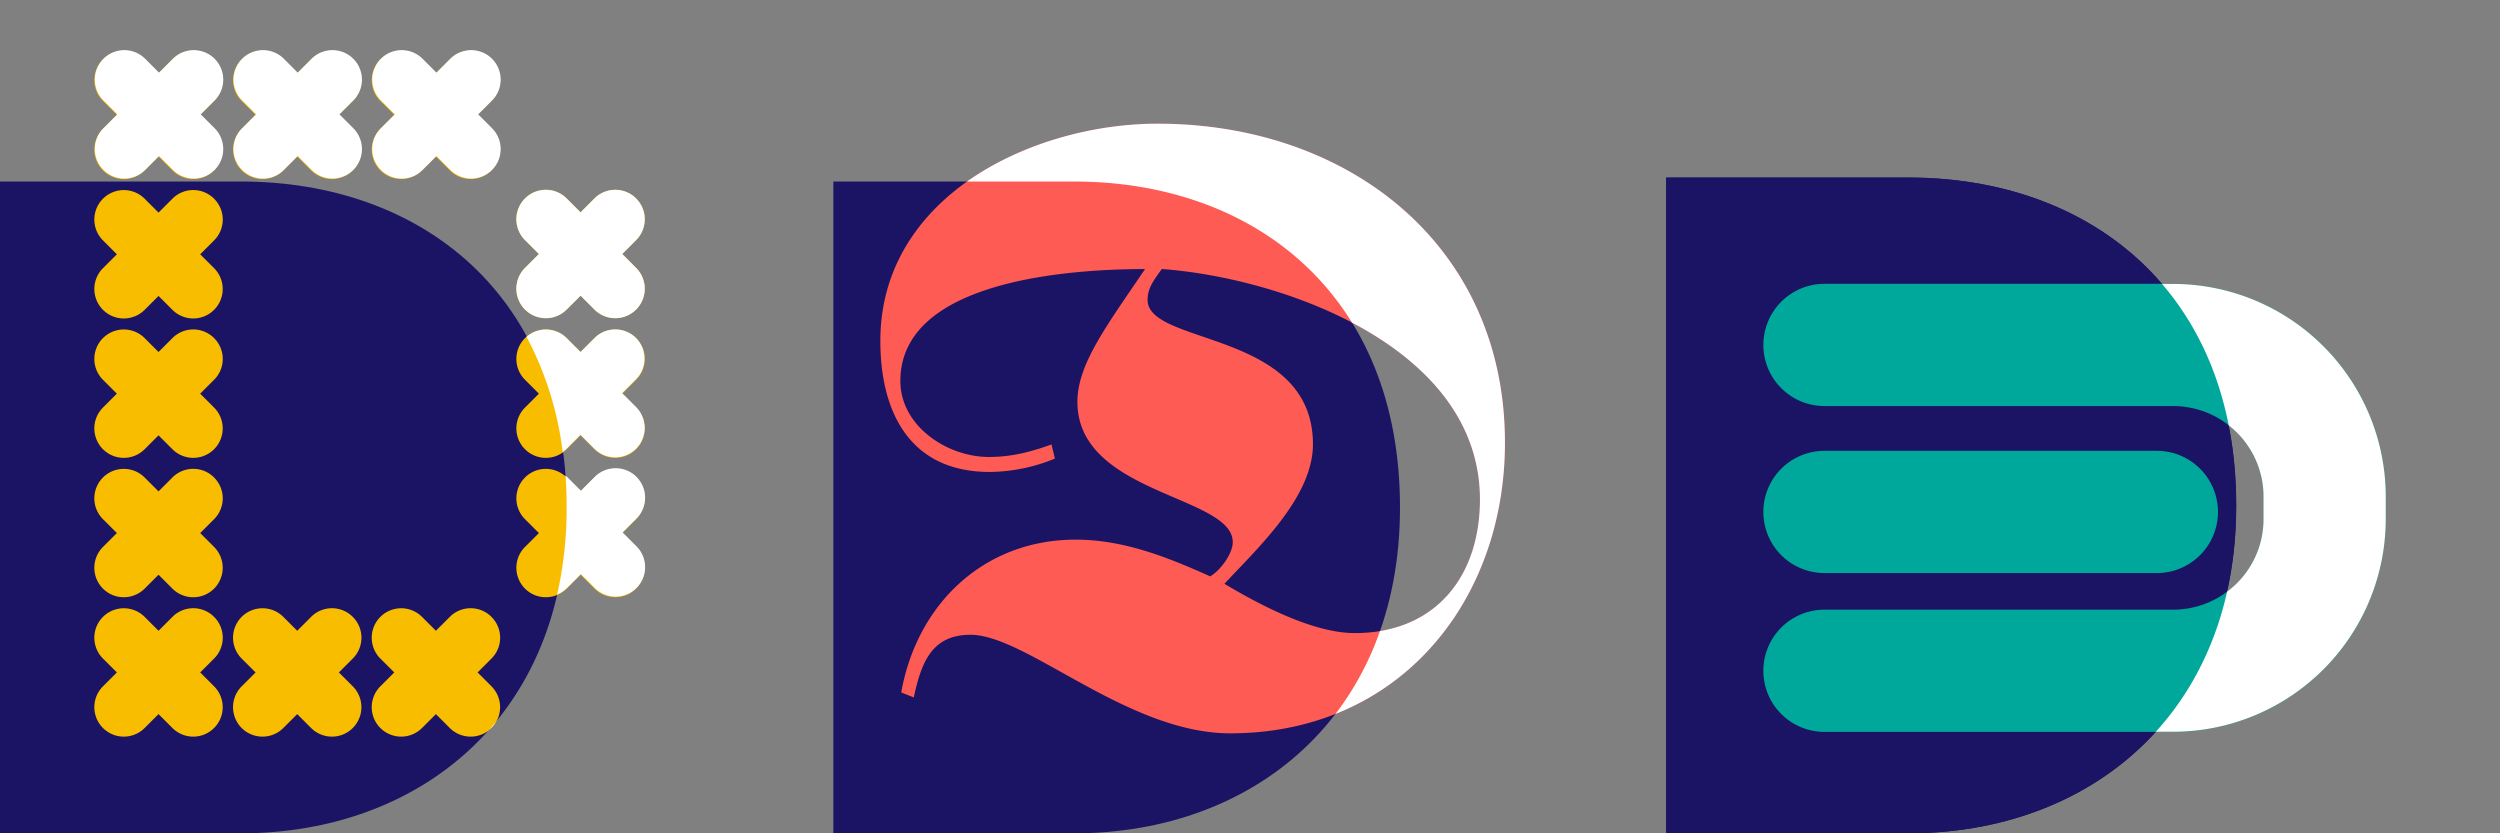 <svg id="D" xmlns="http://www.w3.org/2000/svg" viewBox="0 0 900 300"><rect x="0" y="0" width="900" height="300" fill="#808080" stroke="none"/><defs><style>.cls-1{fill:#1b1464;}.cls-2{fill:#f9bd00;}.cls-3{fill:#fff;}.cls-4{fill:#ff5b55;}.cls-5{fill:#00a89c;}</style></defs><title>D_home</title><path class="cls-1" d="M86.66,65.34H0V300H86.66C151.46,300,204,257.38,204,182.67,204,106,151.46,65.34,86.66,65.34Z"/><path class="cls-2" d="M77.07,21.35a10.57,10.57,0,0,0-15,0l-5,5-5-5a10.57,10.57,0,0,0-15,15l5,5-5,5a10.57,10.57,0,1,0,15,15l5-5,5,5a10.57,10.57,0,1,0,15-15l-5-5,5-5A10.57,10.57,0,0,0,77.07,21.35Z"/><path class="cls-2" d="M127,21.35a10.57,10.57,0,0,0-15,0l-5,5-5-5a10.57,10.57,0,0,0-15,15l5,5-5,5a10.57,10.57,0,1,0,15,15l5-5,5,5a10.57,10.57,0,0,0,15-15l-5-5,5-5A10.57,10.57,0,0,0,127,21.35Z"/><path class="cls-2" d="M176.93,21.35a10.57,10.57,0,0,0-15,0l-5,5-5-5a10.57,10.57,0,1,0-15,15l5,5-5,5a10.57,10.57,0,1,0,15,15l5-5,5,5a10.57,10.57,0,0,0,15-15l-5-5,5-5A10.57,10.57,0,0,0,176.93,21.35Z"/><path class="cls-2" d="M77.07,222.08a10.57,10.57,0,0,0-15,0l-5,5-5-5a10.57,10.57,0,0,0-15,15l5,5-5,5a10.57,10.57,0,1,0,15,15l5-5,5,5a10.57,10.57,0,0,0,15-15l-5-5,5-5A10.57,10.57,0,0,0,77.07,222.08Z"/><path class="cls-2" d="M127,222.08a10.57,10.57,0,0,0-15,0l-5,5-5-5a10.57,10.57,0,0,0-15,15l5,5-5,5a10.57,10.57,0,1,0,15,15l5-5,5,5a10.57,10.57,0,0,0,15-15l-5-5,5-5A10.57,10.57,0,0,0,127,222.08Z"/><path class="cls-2" d="M176.93,222.08a10.57,10.57,0,0,0-15,0l-5,5-5-5a10.57,10.57,0,1,0-15,15l5,5-5,5a10.57,10.57,0,1,0,15,15l5-5,5,5a10.57,10.57,0,0,0,15-15l-5-5,5-5A10.57,10.57,0,0,0,176.93,222.08Z"/><path class="cls-2" d="M77.07,171.9a10.57,10.57,0,0,0-15,0l-5,5-5-5a10.57,10.57,0,1,0-15,15l5,5-5,5a10.57,10.57,0,1,0,15,15l5-5,5,5a10.57,10.57,0,1,0,15-15l-5-5,5-5A10.57,10.57,0,0,0,77.07,171.9Z"/><path class="cls-2" d="M77.07,121.72a10.57,10.57,0,0,0-15,0l-5,5-5-5a10.57,10.57,0,0,0-15,15l5,5-5,5a10.57,10.57,0,1,0,15,15l5-5,5,5a10.57,10.57,0,1,0,15-15l-5-5,5-5A10.57,10.57,0,0,0,77.07,121.72Z"/><path class="cls-2" d="M77.07,71.54a10.57,10.57,0,0,0-15,0l-5,5-5-5a10.57,10.57,0,0,0-15,15l5,5-5,5a10.57,10.57,0,1,0,15,15l5-5,5,5a10.57,10.57,0,1,0,15-15l-5-5,5-5A10.57,10.57,0,0,0,77.07,71.54Z"/><path class="cls-2" d="M229,171.9a10.57,10.57,0,0,0-15,0l-5,5-5-5a10.57,10.57,0,1,0-15,15l5,5-5,5a10.57,10.57,0,1,0,15,15l5-5,5,5a10.57,10.57,0,0,0,15-15l-5-5,5-5A10.57,10.57,0,0,0,229,171.9Z"/><path class="cls-2" d="M229,121.72a10.57,10.57,0,0,0-15,0l-5,5-5-5a10.57,10.57,0,1,0-15,15l5,5-5,5a10.57,10.57,0,1,0,15,15l5-5,5,5a10.57,10.57,0,0,0,15-15l-5-5,5-5A10.57,10.57,0,0,0,229,121.72Z"/><path class="cls-2" d="M224,91.44l5-5a10.57,10.57,0,0,0-15-15l-5,5-5-5a10.57,10.57,0,1,0-15,15l5,5-5,5a10.57,10.57,0,1,0,15,15l5-5,5,5a10.57,10.57,0,0,0,15-15Z"/><path class="cls-3" d="M37.26,61.16a10.57,10.57,0,0,0,15,0l5-5,5,5a10.57,10.57,0,1,0,15-15l-5-5,5-5a10.57,10.57,0,1,0-15-15l-5,5-5-5a10.57,10.57,0,1,0-15,15l5,5-5,5A10.57,10.57,0,0,0,37.26,61.16Z"/><path class="cls-3" d="M87.19,61.16a10.57,10.57,0,0,0,15,0l5-5,5,5a10.57,10.57,0,0,0,15-15l-5-5,5-5a10.57,10.57,0,0,0-15-15l-5,5-5-5a10.57,10.57,0,0,0-15,15l5,5-5,5A10.57,10.57,0,0,0,87.19,61.16Z"/><path class="cls-3" d="M137.13,61.16a10.57,10.57,0,0,0,15,0l5-5,5,5a10.57,10.57,0,1,0,15-15l-5-5,5-5a10.57,10.57,0,0,0-15-15l-5,5-5-5a10.57,10.57,0,0,0-15,15l5,5-5,5A10.57,10.57,0,0,0,137.13,61.16Z"/><path class="cls-3" d="M176.93,261.89a10.56,10.56,0,0,0,1.6-2.08q-1.16,1.4-2.36,2.76C176.44,262.36,176.69,262.13,176.93,261.89Z"/><path class="cls-3" d="M200.58,214a10.52,10.52,0,0,0,3.55-2.34l5-5,5,5a10.57,10.57,0,1,0,15-15l-5-5,5-5a10.57,10.57,0,0,0-15-15l-5,5-5-5c-0.17-.17-0.36-0.33-0.54-0.49q0.39,5.49.4,11.26A140.47,140.47,0,0,1,200.58,214Z"/><path class="cls-3" d="M229,121.72a10.57,10.57,0,0,0-15,0l-5,5-5-5a10.56,10.56,0,0,0-14.44-.46,119,119,0,0,1,13,41.44,10.56,10.56,0,0,0,1.41-1.18l5-5,5,5a10.57,10.57,0,1,0,15-15l-5-5,5-5A10.57,10.57,0,0,0,229,121.72Z"/><path class="cls-3" d="M224,91.44l5-5a10.57,10.57,0,0,0-15-15l-5,5-5-5a10.57,10.57,0,0,0-15,15l5,5-5,5a10.57,10.57,0,1,0,15,15l5-5,5,5a10.57,10.57,0,0,0,15-15Z"/><path class="cls-1" d="M386.66,65.34H300V300h86.66C451.45,300,504,257.38,504,182.67,504,106,451.45,65.34,386.66,65.34Z"/><path class="cls-4" d="M379.76,165.09a62.87,62.87,0,0,1-23.45,4.81c-28.86,0-39.38-21.65-39.38-47.2,0-52,54.72-78.17,99.81-78.17,68.85,0,125.07,43.89,125.07,114.85C541.8,216.5,503.62,264,442.89,264c-37,0-73.36-35.48-93.5-35.48-14.13,0-17.74,10.22-20.44,22.55l-4.51-1.8c5.71-31.87,29.76-55,62.83-55,17.14,0,33.07,6.31,48.4,13.23,3.61-2.1,8.12-8.12,8.12-12.33,0-16.84-55.92-17.14-55.92-50.51,0-13.53,10.52-27.36,24.35-47.8-24.65,0-88.09,3.31-88.09,40.29,0,16.23,16.84,27.36,31.87,27.36,8.12,0,15-1.8,22.55-4.51Zm38.48-68.25c-3,4.21-5.11,6.91-5.11,11.12,0,16.54,59.53,10.82,59.53,52,0,18.94-19.84,37.28-31.87,50.21,12.63,7.52,31.87,17.74,46.9,17.74,28.86,0,45.1-20.14,45.1-48.1C532.78,125.4,462.73,100.15,418.24,96.84Z"/><path class="cls-3" d="M416.74,44.53c-23.25,0-49.06,7-68.61,20.82h38.53c42.33,0,79.42,17.37,100.05,50.78,25.72,13.52,46.07,34.37,46.07,63.69,0,24.86-12.85,43.53-36,47.37a107.51,107.51,0,0,1-16,29.83c38.3-15.21,61-53.56,61-97.64C541.8,88.42,485.58,44.53,416.74,44.53Z"/><path class="cls-1" d="M687,63.9H599.8V300H687c65.19,0,118-42.87,118-118C805,104.84,752.17,63.9,687,63.9Z"/><path class="cls-1" d="M687.05,63.94H599.88V300h87.18c65.19,0,118-42.87,118-118C805.08,104.89,752.24,63.94,687.05,63.94Z"/><path class="cls-5" d="M782.33,263.48H656.81a22,22,0,0,1,0-44H782.33a32.6,32.6,0,0,0,32.56-32.56v-8.18a32.6,32.6,0,0,0-32.56-32.56H656.81a22,22,0,0,1,0-44H782.33a76.63,76.63,0,0,1,76.54,76.54v8.18A76.63,76.63,0,0,1,782.33,263.48Z"/><path class="cls-5" d="M776.47,206.3H656.81a22,22,0,0,1,0-44H776.47A22,22,0,0,1,776.47,206.3Z"/><path class="cls-3" d="M782.33,102.21h-4c11.6,13.51,20,30.53,24,50.9a32.51,32.51,0,0,1,12.54,25.65v8.18A32.53,32.53,0,0,1,801.76,213c-4.52,20.11-13.46,37-25.66,50.43h6.23a76.63,76.63,0,0,0,76.54-76.54v-8.18A76.63,76.63,0,0,0,782.33,102.21Z"/></svg>